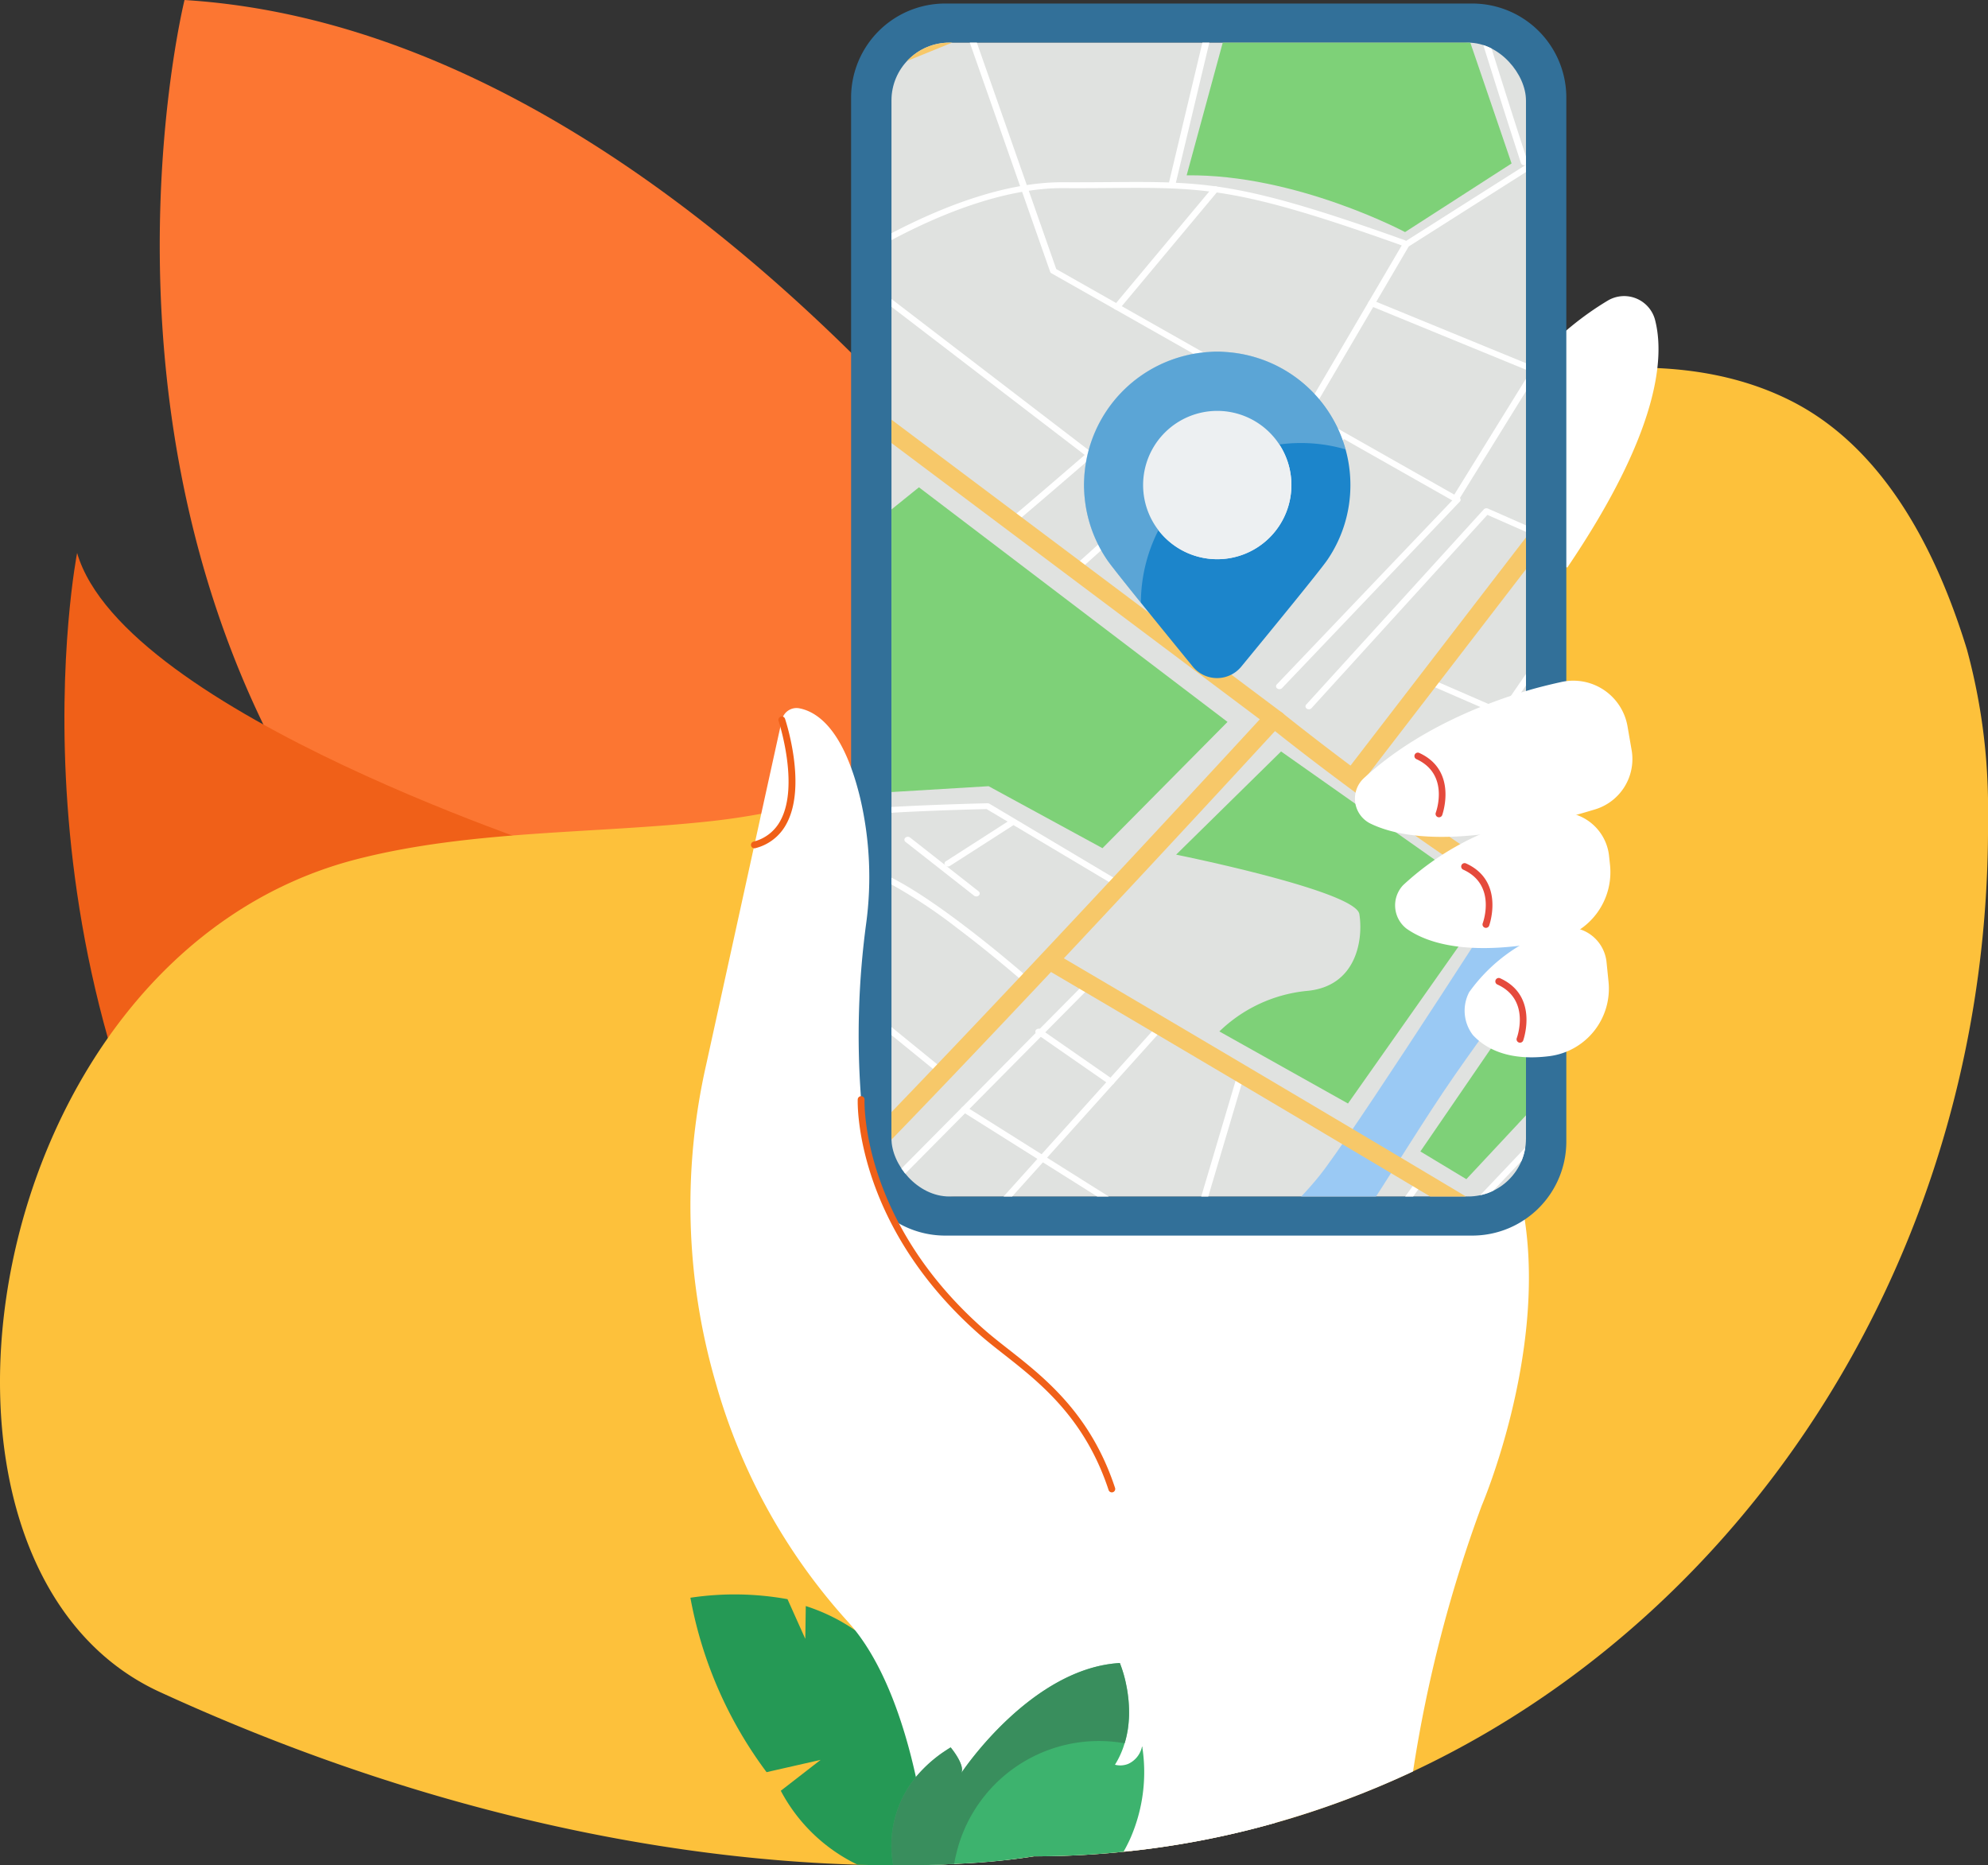 <?xml version="1.0" encoding="utf-8"?>
<svg xmlns="http://www.w3.org/2000/svg" height="193.261" viewBox="0 0 206 193.261" width="206">
    <rect x="0" y="0" width="206" height="193.261" fill="#333333" stroke="none"/>
    <defs>
        <clipPath id="kzwyvkd5pa">
            <path d="M0 0h206v193.261H0z" data-name="Rettangolo 2330" style="fill:none"/>
        </clipPath>
        <clipPath id="9gjya3nfqb">
            <path d="M0 0h25.995v20.96H0z" data-name="Rettangolo 2324" style="fill:none"/>
        </clipPath>
        <clipPath id="5f8fyu8snc">
            <rect data-name="Rettangolo 2327" height="119.548" rx="6" style="fill:none" width="65.751"/>
        </clipPath>
        <clipPath id="wzv58xte2d">
            <path d="M0 0h27.086v30.573H0z" data-name="Rettangolo 2328" style="fill:none"/>
        </clipPath>
    </defs>
    <g data-name="Raggruppa 4199" style="clip-path:url(#kzwyvkd5pa)">
        <g data-name="Raggruppa 4191">
            <g data-name="Raggruppa 4190" style="clip-path:url(#kzwyvkd5pa)">
                <path d="M75.48 151.731h70.707a24.2 24.2 0 0 0 24.159-23.017c1.011-20.061-4.4-49.29-37.352-71.184 0 0-9.388 12.09-6.651 17.528 0 0-43.813-71.537-100.353-75.057 0 0-14.134 56.961 23.93 98.226" data-name="Tracciato 7649" style="fill:#fc7632" transform="translate(-6.87)"/>
                <path d="M62.347 112.6S15.62 97.738 10.761 81.07c0 0-8.393 42.659 17.227 80.858 0 0-12.754 2.482-13.582 13.912h77.242" data-name="Tracciato 7650" style="fill:#f06018" transform="translate(-2.771 -23.779)"/>
                <path d="M16.541 191.105c-28.7-13.182-18.9-76.227 20.482-86.288 11.771-3.007 24.45-2.615 36.485-3.91 15.35-1.652 29.221-8.217 41.838-16.656 12.674-8.476 23.825-24.876 39.221-28.433 10.028-2.316 21.376-3.269 30.866 1.447 9.909 4.924 15.31 15.832 18.379 25.821A62.61 62.61 0 0 1 206 100.522c.467 59.426-44.248 107.615-98.86 107.615 0 0-38.436 6.926-90.6-17.032" data-name="Tracciato 7651" style="fill:#fdc13b" transform="translate(0 -15.811)"/>
                <path d="M191.872 208.217a140.627 140.627 0 0 0-7.109 27.518 93.98 93.98 0 0 1-14.31 5.335 90.586 90.586 0 0 1-15 2.912l-.028-1.223-.191-7.8-.078-3.328v-.014l-.113-4.805-.261-10.946a26.23 26.23 0 0 0-1.131-9.06 28.426 28.426 0 0 0-12.211-15.384 38.783 38.783 0 0 1-7.929-8.6 46.8 46.8 0 0 1-2.622-4.233c-.113-.219-.177-.339-.177-.339h.41l65.121-.29c.035.2.064.4.092.594 2.17 14.247-4.466 29.666-4.466 29.666" data-name="Tracciato 7652" style="fill:#fff" transform="translate(-38.342 -52.198)"/>
                <path d="m128.924 261.66-.353.021c-.791.035-1.632.071-2.523.092-1.18.028-2.445.049-3.8.049q-1.749 0-3.689-.064a17.634 17.634 0 0 1-7.957-7.66l4.127-3.2-5.6 1.272a43.142 43.142 0 0 1-7.894-18.07 30.759 30.759 0 0 1 10.063.148l1.844 4.113.049-3.4a19.544 19.544 0 0 1 5.123 2.516 30.589 30.589 0 0 1 8.572 9.378l.452 3.307 1.442 10.48z" data-name="Tracciato 7653" style="fill:#259955" transform="translate(-29.695 -68.562)"/>
                <path d="M212.658 63.208s4.991-12.806 16.035-19.369a3.315 3.315 0 0 1 4.809 1.929c1.053 3.879.525 11.609-9.067 25.769L211.479 65.9z" data-name="Tracciato 7654" style="fill:#fff" transform="translate(-62.031 -12.731)"/>
                <path d="M189.191 128.168h-54.672a9.749 9.749 0 0 1-9.721-9.72V10.239a9.749 9.749 0 0 1 9.721-9.721h54.672a9.749 9.749 0 0 1 9.72 9.721v108.209a9.749 9.749 0 0 1-9.72 9.72" data-name="Tracciato 7655" style="fill:#327099" transform="translate(-36.606 -.152)"/>
                <path d="M189.932 125.8h-52.683a6.554 6.554 0 0 1-6.535-6.534V12.784a6.554 6.554 0 0 1 6.535-6.534h52.683a6.553 6.553 0 0 1 6.534 6.534v106.481a6.553 6.553 0 0 1-6.534 6.534" data-name="Tracciato 7656" style="fill:#05293c" transform="translate(-38.341 -1.833)"/>
                <path d="m164.349 195.943-2.544 23.377a90.589 90.589 0 0 1-15 2.912c-.233.028-.459.049-.693.071a89.767 89.767 0 0 1-9.286.474 68.746 68.746 0 0 1-7.908.77l-.353.021c-.791.035-1.632.071-2.523.092a79.274 79.274 0 0 0-1.442-9.109c-1.145-5.208-3.081-11.123-6.289-15.187a18.46 18.46 0 0 0-.82-.961 61.746 61.746 0 0 1-13.641-24.713 65.847 65.847 0 0 1-.975-32.96l4.918-22.409.163-.735.622-2.834 1.979-9 .155-.721a1.33 1.33 0 0 1 .12-.332 1.542 1.542 0 0 1 1.7-.862c1.47.283 3.675 1.541 5.357 6.155.247.664.481 1.4.7 2.212.092.339.184.693.269 1.06a35.948 35.948 0 0 1 .594 12.833 86.582 86.582 0 0 0-.551 17.928 37.6 37.6 0 0 0 3.039 12.593 18.972 18.972 0 0 0 2.353 3.844s.2.226.579.608c.325.332.777.784 1.329 1.307 2.53 2.4 7.2 6.318 11.54 7.2z" data-name="Tracciato 7657" style="fill:#fff" transform="translate(-29.694 -30.448)"/>
                <path d="M110.473 118.7a.353.353 0 0 1-.091-.695 4.336 4.336 0 0 0 2.8-2.2c1.97-3.661-.184-10.238-.206-10.3a.353.353 0 1 1 .671-.223c.093.281 2.272 6.929.158 10.862a5.015 5.015 0 0 1-3.244 2.545.377.377 0 0 1-.092.012" data-name="Tracciato 7658" style="fill:#f06018" transform="translate(-32.3 -30.809)"/>
                <path d="M152.1 201.76a.353.353 0 0 1-.336-.243c-2.458-7.47-7.125-11.134-10.875-14.077-.894-.7-1.738-1.365-2.5-2.034-13.091-11.531-12.626-24.231-12.619-24.358a.353.353 0 0 1 .706.034c-.006.124-.441 12.5 12.38 23.794.744.656 1.581 1.313 2.467 2.008 3.825 3 8.585 6.739 11.11 14.413a.353.353 0 0 1-.336.464" data-name="Tracciato 7659" style="fill:#f06018" transform="translate(-36.89 -47.14)"/>
                <path d="M155.429 262.078c-.2.431-.417.862-.664 1.293a89.78 89.78 0 0 1-9.286.473 68.731 68.731 0 0 1-7.908.77l-.353.021c-.791.035-1.632.071-2.523.092-1.18.028-2.445.049-3.8.049a11.169 11.169 0 0 1 2.36-9.159 14.173 14.173 0 0 1 2.735-2.5c.276-.184.558-.375.862-.558 0 0 1.534 1.83 1.1 2.657.219-.332 7.314-10.869 16.43-11.4a13.075 13.075 0 0 1 .671 2.311 14.313 14.313 0 0 1 .283 3.222c-.007.113-.007.233-.021.346-.014.269-.042.53-.078.806a3.969 3.969 0 0 1-.064.4v.014c0 .014-.007.021-.007.028-.021.12-.042.247-.071.367a9.433 9.433 0 0 1-.212.82h-.007a8.987 8.987 0 0 1-1 2.226 2.2 2.2 0 0 0 1.364-.085 2.535 2.535 0 0 0 1.42-1.71c.014-.035.021-.064.035-.092l.021.106a17.1 17.1 0 0 1-1.286 9.5" data-name="Tracciato 7660" style="fill:#3db36e" transform="translate(-38.342 -71.516)"/>
                <g data-name="Raggruppa 4189" style="opacity:.72">
                    <g data-name="Raggruppa 4188">
                        <g data-name="Raggruppa 4187" style="clip-path:url(#9gjya3nfqb)" transform="translate(92.374 172.3)">
                            <path d="M155.33 249.35c-.007.113-.007.233-.021.346-.014.269-.042.53-.078.806a3.969 3.969 0 0 1-.064.4v.014c0 .007 0 .007-.007.014v.014c-.021.12-.042.247-.071.367a9.433 9.433 0 0 1-.212.82h-.007a15.592 15.592 0 0 0-2.65-.233 15.2 15.2 0 0 0-14.791 11.7q-.127.509-.212 1.039c-.791.035-1.632.071-2.523.092-1.18.028-2.445.049-3.8.049a11.169 11.169 0 0 1 2.36-9.159 14.173 14.173 0 0 1 2.735-2.5c.276-.184.558-.375.862-.558 0 0 1.534 1.83 1.1 2.657.219-.332 7.314-10.869 16.43-11.4a13.075 13.075 0 0 1 .671 2.311 14.313 14.313 0 0 1 .283 3.222" data-name="Tracciato 7661" style="fill:#388056" transform="translate(-130.716 -243.817)"/>
                            <path d="M167.479 256.171a2.23 2.23 0 0 0-.02-.1c-.01.032-.023.058-.033.089l.053.015" data-name="Tracciato 7662" style="fill:#388056" transform="translate(-141.484 -247.41)"/>
                        </g>
                    </g>
                </g>
            </g>
        </g>
        <g data-name="Raggruppa 4193">
            <g data-name="Raggruppa 4192" style="clip-path:url(#5f8fyu8snc)" transform="translate(92.374 4.417)">
                <path d="M0 0h91.579v162.181H0z" data-name="Rettangolo 2326" style="fill:#e0e2e0" transform="translate(-.032 -.001)"/>
                <path d="m133.549 71.446-2.88 2.322v29.253l10.1-.608 11.8 6.422 12.956-13.083z" data-name="Tracciato 7663" style="fill-rule:evenodd;fill:#7ed178" transform="translate(-130.702 -25.374)"/>
                <path d="m183.332 110.174-10.875 10.691s18.581 3.743 18.984 6.155-.146 7.549-5.535 7.972a15.152 15.152 0 0 0-8.968 4.19l13.328 7.467 14.871-21.116z" data-name="Tracciato 7664" style="fill-rule:evenodd;fill:#7ed178" transform="translate(-142.959 -36.734)"/>
                <path d="m226.046 202.8-7.078 7.075 15.911 9.447 5.121-8.974z" data-name="Tracciato 7665" style="fill-rule:evenodd;fill:#7ed178" transform="translate(-156.601 -63.902)"/>
                <path d="m251.933 40.047-20.064 26.175L242.351 71a96.066 96.066 0 0 1 9.582-10.642z" data-name="Tracciato 7666" style="fill-rule:evenodd;fill:#7ed178" transform="translate(-160.385 -16.164)"/>
                <path d="m257.692 129.6-6.188 8.826 6.188 2.319z" data-name="Tracciato 7667" style="fill-rule:evenodd;fill:#7ed178" transform="translate(-166.145 -42.432)"/>
                <path d="M257.8 6.25h-5.71c-.291 4.126-.378 8.368.472 8.531 1.1.211 3.638-1.171 5.242-2.139z" data-name="Tracciato 7668" style="fill-rule:evenodd;fill:#7ed178" transform="translate(-166.257 -6.251)"/>
                <path d="M252.625 100.589c-2.382 2.13-7.467 6.713-9.388 8.725-2.545 2.666-9.009 14.565-9.009 14.565l8.776 4.864 9.62-13.423z" data-name="Tracciato 7669" style="fill-rule:evenodd;fill:#7ed178" transform="translate(-161.078 -33.922)"/>
                <path d="m208.272 160.089 4.764 2.872 18.105-19.386-8.457-4.514z" data-name="Tracciato 7670" style="fill-rule:evenodd;fill:#7ed178" transform="translate(-153.464 -45.207)"/>
                <path d="M177.741 6.25 174 20c11.355-.137 22.631 5.88 22.631 5.88l11.038-7.111-4.275-12.519z" data-name="Tracciato 7671" style="fill-rule:evenodd;fill:#7ed178" transform="translate(-143.411 -6.251)"/>
                <path d="M222.249 78.181c-.295.308-.569.618-.817.934-5.318 6.749-18.266 23.179-22.389 29.413s-18.564 28.886-23.412 35.466-16.55 14.735-24.7 21.6c-6.946 5.847-14.073 6.31-20.258 7.724v12.763c14.621-1.959 25.034-8.366 34.946-18.921 10.551-11.235 17.107-23.7 23.421-32.785s15.751-21.149 19.318-28.576c1.953-4.066 7.93-9.419 13.895-14.245z" data-name="Tracciato 7672" style="fill:#9ac9f4;fill-rule:evenodd" transform="translate(-130.702 -27.35)"/>
                <path d="M254.164 196.2c-1.1 1.842-2.235 3.623-3.444 5.308-4.584 6.393-7.136 14.9-11.245 22.641h8.3c1.748-3.9 3.9-9.569 6.39-15.034z" data-name="Tracciato 7673" style="fill:#9ac9f4;fill-rule:evenodd" transform="translate(-162.617 -61.967)"/>
                <path d="M227.1 217.6a.436.436 0 0 1-.08-.008.306.306 0 0 1-.265-.364l.334-1.247-11.214-8.8a.275.275 0 0 1-.028-.424l7.694-7.58-6.887-5.8a.275.275 0 0 1 0-.429.393.393 0 0 1 .5 0l7.125 6a.274.274 0 0 1 .02.417l-7.688 7.572 11.111 8.721a.278.278 0 0 1 .107.293l-.38 1.42a.346.346 0 0 1-.343.235" data-name="Tracciato 7674" style="fill:#fff" transform="translate(-155.659 -60.984)"/>
                <path d="M192.9 53.361 151.159 29.71l-8.228-23.46h-.731l8.327 23.739a.309.309 0 0 0 .143.165l41.525 23.527-18.18 19.061a.274.274 0 0 0 .049.425.382.382 0 0 0 .223.069.375.375 0 0 0 .271-.11L192.983 53.8a.273.273 0 0 0 .076-.237.3.3 0 0 0-.154-.207" data-name="Tracciato 7675" style="fill:#fff" transform="translate(-134.083 -6.251)"/>
                <path d="M191.555 95.279a.389.389 0 0 0 .216.064.373.373 0 0 0 .276-.116L210.272 75.2l20.249 8.918a.379.379 0 0 0 .472-.131.284.284 0 0 0-.153-.406l-20.506-9.031a.39.39 0 0 0-.436.083L191.5 94.855a.275.275 0 0 0 .06.424" data-name="Tracciato 7676" style="fill:#fff" transform="translate(-148.521 -26.273)"/>
                <path d="m213.429 232.423 7.335-7.516a.274.274 0 0 0-.043-.425.392.392 0 0 0-.494.037l-7.715 7.9z" data-name="Tracciato 7677" style="fill:#fff" transform="translate(-154.708 -70.242)"/>
                <path d="M182.408 234.462h1.01l-3.624-3.013a.392.392 0 0 0-.5.008.273.273 0 0 0 .009.427z" data-name="Tracciato 7678" style="fill:#fff" transform="translate(-144.937 -72.282)"/>
                <path d="M228.949 226.862a.391.391 0 0 0 .2.054.368.368 0 0 0 .288-.129.276.276 0 0 0-.086-.42l-27.611-16.644a.388.388 0 0 0-.488.074.277.277 0 0 0 .086.421z" data-name="Tracciato 7679" style="fill:#fff" transform="translate(-151.386 -65.918)"/>
                <path d="m256 124.676-10.222 14.286a.281.281 0 0 0 .115.418.4.4 0 0 0 .185.045.368.368 0 0 0 .3-.145L256 125.834z" data-name="Tracciato 7680" style="fill:#fff" transform="translate(-164.449 -40.987)"/>
                <path d="m215.908 33.643-16.662-16.169a.394.394 0 0 0-.473-.043L184.021 26.8a.369.369 0 0 0-.132-.083c-12.578-4.5-17.871-5.67-23.714-5.945l3.466-14.522h-.719l-3.459 14.488c-1.859-.065-3.8-.052-6.078-.036-1.447.011-3.087.022-4.906.014h-.092c-6.016 0-12.542 2.593-17.716 5.3v.71c8.3-4.413 14.143-5.4 17.719-5.4h.085c1.825.008 3.467 0 4.916-.013 9.678-.069 13.3-.094 30.187 5.949l-9.891 16.859a.285.285 0 0 0 .156.408.4.4 0 0 0 .158.033.363.363 0 0 0 .315-.167l9.984-17.022 14.633-9.289 16.449 15.962a.392.392 0 0 0 .5.025.275.275 0 0 0 .03-.428" data-name="Tracciato 7681" style="fill:#fff" transform="translate(-130.702 -6.251)"/>
                <path d="M248.143 72.974c-4.675 3.844-10.577 10.814-17.6 20.8-6.458 9.175-11.5 17.606-11.553 17.69a.285.285 0 0 0 .152.409.4.4 0 0 0 .161.033.363.363 0 0 0 .314-.165c.182-.3 16.613-27.7 28.529-37.91z" data-name="Tracciato 7682" style="fill:#fff" transform="translate(-156.596 -25.822)"/>
                <path d="m253.683 162.382-15.293-9.315a.39.39 0 0 0-.491.073.278.278 0 0 0 .084.423l15.7 9.563z" data-name="Tracciato 7683" style="fill:#fff" transform="translate(-162.135 -49.299)"/>
                <path d="m257.088 172.371-7.6 11.792a.283.283 0 0 0 .137.413.39.39 0 0 0 .171.038.365.365 0 0 0 .308-.156l6.983-10.836z" data-name="Tracciato 7684" style="fill:#fff" transform="translate(-165.541 -54.977)"/>
                <path d="M144.545 138.752c-.411-.358-8.518-7.412-13.875-10.1v.7a53.731 53.731 0 0 1 6.812 4.519c3.521 2.654 6.534 5.281 6.564 5.307a.392.392 0 0 0 .5 0 .273.273 0 0 0 0-.427" data-name="Tracciato 7685" style="fill:#fff" transform="translate(-130.702 -42.153)"/>
                <path d="m154.594 126-13.729-8.178a.389.389 0 0 0-.209-.054c-.038 0-3.912.091-7.808.273-.8.037-1.523.075-2.177.112v.6c2.886-.167 6.476-.3 9.89-.382l13.635 8.122a.392.392 0 0 0 .2.054.37.37 0 0 0 .289-.13.277.277 0 0 0-.089-.42" data-name="Tracciato 7686" style="fill:#fff" transform="translate(-130.702 -38.961)"/>
                <path d="M140.065 128.862a.382.382 0 0 1-.236-.079l-7.1-5.571a.274.274 0 0 1-.023-.427.392.392 0 0 1 .5-.02l7.1 5.572a.273.273 0 0 1 .023.427.379.379 0 0 1-.259.1" data-name="Tracciato 7687" style="fill:#fff" transform="translate(-131.273 -40.404)"/>
                <path d="M138.84 125.062a.37.37 0 0 1-.281-.122.275.275 0 0 1 .071-.423l6.511-4.179a.389.389 0 0 1 .49.061.275.275 0 0 1-.071.423L139.049 125a.389.389 0 0 1-.209.06" data-name="Tracciato 7688" style="fill:#fff" transform="translate(-132.995 -39.698)"/>
                <path d="M180.454 79.021a.387.387 0 0 1-.233-.076l-4.567-3.5a.275.275 0 0 1 0-.452l14.5-11.072a.393.393 0 0 1 .5.025.274.274 0 0 1-.03.427l-14.2 10.845 4.271 3.273a.274.274 0 0 1 .029.427.376.376 0 0 1-.262.1" data-name="Tracciato 7689" style="fill:#fff" transform="translate(-143.862 -23.145)"/>
                <path d="M193.042 76.335a.382.382 0 0 1-.237-.079l-5.791-4.574a.274.274 0 0 1-.021-.427.391.391 0 0 1 .5-.018l5.791 4.574a.273.273 0 0 1 .021.426.379.379 0 0 1-.259.1" data-name="Tracciato 7690" style="fill:#fff" transform="translate(-147.195 -25.289)"/>
                <path d="m250.768 153.313-22.782 22.173a.273.273 0 0 0 .03.426.391.391 0 0 0 .5-.025l22.256-21.663z" data-name="Tracciato 7691" style="fill:#fff" transform="translate(-159.221 -49.387)"/>
                <path d="M215.806 167.868a.393.393 0 0 1-.222-.068.275.275 0 0 1-.049-.425l21.39-22.576a.391.391 0 0 1 .494-.043.276.276 0 0 1 .049.425l-21.39 22.576a.376.376 0 0 1-.272.111" data-name="Tracciato 7692" style="fill:#fff" transform="translate(-155.571 -46.857)"/>
                <path d="m218.073 50.993-16.941-6.947a.381.381 0 0 0-.472.143.288.288 0 0 0 .167.407l16.606 6.81-8 12.927a.286.286 0 0 0 .146.413.4.4 0 0 0 .166.036.367.367 0 0 0 .313-.162l8.173-13.209a.268.268 0 0 0 .024-.238.329.329 0 0 0-.184-.181" data-name="Tracciato 7693" style="fill:#fff" transform="translate(-151.221 -17.328)"/>
                <path d="M218.127 6.25h-.739c2.068 6.62 3.8 11.934 3.981 12.485a.35.35 0 0 0 .341.222.406.406 0 0 0 .1-.011.3.3 0 0 0 .245-.376c-.045-.137-1.8-5.518-3.924-12.32" data-name="Tracciato 7694" style="fill:#fff" transform="translate(-156.138 -6.251)"/>
                <path d="M151.553 143.64a.393.393 0 0 0-.5.034l-20.383 20.58v.935l20.923-21.121a.275.275 0 0 0-.04-.428" data-name="Tracciato 7695" style="fill:#fff" transform="translate(-130.702 -46.529)"/>
                <path d="M145.509 186.94a.378.378 0 0 1-.271-.11.276.276 0 0 1 .046-.428l21.412-15.336 4.26-14.353a.36.36 0 0 1 .429-.219.3.3 0 0 1 .254.37l-4.288 14.448a.3.3 0 0 1-.117.158l-21.5 15.4a.392.392 0 0 1-.225.07" data-name="Tracciato 7696" style="fill:#fff" transform="translate(-134.951 -50.317)"/>
                <path d="M135.384 177.91a.387.387 0 0 1-.216-.064.276.276 0 0 1-.063-.426l24.53-27.284a.392.392 0 0 1 .495-.054.276.276 0 0 1 .062.426l-24.53 27.284a.373.373 0 0 1-.278.118" data-name="Tracciato 7697" style="fill:#fff" transform="translate(-131.981 -48.421)"/>
                <path d="M162.042 175.89a.391.391 0 0 1-.208-.059l-20.764-13.066a.278.278 0 0 1-.077-.425.391.391 0 0 1 .493-.066l20.765 13.067a.277.277 0 0 1 .076.424.372.372 0 0 1-.285.124" data-name="Tracciato 7698" style="fill:#fff" transform="translate(-133.71 -51.999)"/>
                <path d="M159.653 156.628a.39.39 0 0 1-.221-.067l-7.487-5.2a.276.276 0 0 1-.054-.427.393.393 0 0 1 .5-.046l7.487 5.2a.276.276 0 0 1 .053.427.378.378 0 0 1-.275.113" data-name="Tracciato 7699" style="fill:#fff" transform="translate(-136.904 -48.657)"/>
                <path d="M258.976 226.373 255.882 233h.753l2.342-5.015z" data-name="Tracciato 7700" style="fill:#fff" transform="translate(-167.429 -70.817)"/>
                <path d="M148.194 69.527a.382.382 0 0 1-.261-.1.276.276 0 0 1 .022-.431c1.67-1.317 19.714-16.966 19.9-17.124a.4.4 0 0 1 .5 0 .276.276 0 0 1 0 .432c-.744.645-18.238 15.818-19.921 17.144a.385.385 0 0 1-.239.08" data-name="Tracciato 7701" style="fill:#fff" transform="translate(-135.738 -19.606)"/>
                <path d="M167.644 88.624a.376.376 0 0 1-.258-.1.274.274 0 0 1 .02-.427l7.894-6.263a.392.392 0 0 1 .5.018.274.274 0 0 1-.02.427l-7.894 6.263a.381.381 0 0 1-.237.08" data-name="Tracciato 7702" style="fill:#fff" transform="translate(-141.444 -28.398)"/>
                <path d="M151.479 59.747 130.67 43.8v.809L151.012 60.2a.387.387 0 0 0 .233.076.38.38 0 0 0 .262-.1.274.274 0 0 0-.029-.427" data-name="Tracciato 7703" style="fill:#fff" transform="translate(-130.702 -17.265)"/>
                <path d="M150.995 223.324a.384.384 0 0 0-.481-.107l-12.18 6.183-7.664 1.32v.616l7.86-1.353a.4.4 0 0 0 .109-.036l12.232-6.21a.28.28 0 0 0 .124-.413" data-name="Tracciato 7704" style="fill:#fff" transform="translate(-130.702 -69.879)"/>
                <path d="m161.568 234.422 3.3-2.673a.273.273 0 0 0 .015-.427.391.391 0 0 0-.5-.013l-3.839 3.112z" data-name="Tracciato 7705" style="fill:#fff" transform="translate(-139.465 -72.241)"/>
                <path d="M217.4 6.25a.238.238 0 0 0 .02.051.357.357 0 0 0 .32.179.391.391 0 0 0 .143-.027l.529-.2z" data-name="Tracciato 7706" style="fill:#fff" transform="translate(-156.141 -6.251)"/>
                <path d="M241.739 32.161a.39.39 0 0 1-.175-.04.281.281 0 0 1-.129-.413l7.332-10.964a.384.384 0 0 1 .479-.112.28.28 0 0 1 .129.413l-7.333 10.965a.363.363 0 0 1-.3.151" data-name="Tracciato 7707" style="fill:#fff" transform="translate(-163.178 -10.458)"/>
                <path d="M163.633 40.116a.387.387 0 0 1-.2-.057.276.276 0 0 1-.08-.421l10.19-12.2a.389.389 0 0 1 .49-.069.276.276 0 0 1 .08.421l-10.19 12.2a.371.371 0 0 1-.285.126" data-name="Tracciato 7708" style="fill:#fff" transform="translate(-140.268 -12.429)"/>
                <path d="M157.111 76.367a.387.387 0 0 1-.244-.084.275.275 0 0 1-.011-.43l20.516-18.435a.4.4 0 0 1 .5-.009.275.275 0 0 1 .011.43l-20.518 18.435a.381.381 0 0 1-.254.093" data-name="Tracciato 7709" style="fill:#fff" transform="translate(-138.354 -21.232)"/>
                <path d="M208.526 110.383a.389.389 0 0 1-.179-.042.281.281 0 0 1-.124-.416l18.9-27.577a.386.386 0 0 1 .483-.107.282.282 0 0 1 .124.416l-18.9 27.578a.366.366 0 0 1-.3.149" data-name="Tracciato 7710" style="fill:#fff" transform="translate(-153.435 -28.528)"/>
                <path d="M224.632 106.71a.4.4 0 0 1-.158-.033l-15.406-6.7a.285.285 0 0 1-.156-.408.381.381 0 0 1 .473-.134l15.406 6.7a.285.285 0 0 1 .156.408.363.363 0 0 1-.315.167" data-name="Tracciato 7711" style="fill:#fff" transform="translate(-153.64 -33.575)"/>
                <path d="m136.186 155.031-5.516-4.488v.832l5.034 4.1a.393.393 0 0 0 .5-.013.274.274 0 0 0-.014-.427" data-name="Tracciato 7712" style="fill:#fff" transform="translate(-130.702 -48.575)"/>
                <path d="m250.458 20.143-23.289 1.307a.322.322 0 0 0-.327.321.333.333 0 0 0 .349.283h.023l23.244-1.3z" data-name="Tracciato 7713" style="fill:#fff" transform="translate(-158.911 -10.326)"/>
                <path d="M137.872 203.409a.375.375 0 0 0-.461-.164l-6.742 2.413v.658l7.013-2.51a.29.29 0 0 0 .19-.4" data-name="Tracciato 7714" style="fill:#fff" transform="translate(-130.702 -64.027)"/>
                <path d="M166.171 207.047a.383.383 0 0 1-.244-.084.275.275 0 0 1-.011-.429l15.33-13.828 14.116-19.531a.387.387 0 0 1 .485-.1.28.28 0 0 1 .113.418l-14.135 19.557a.322.322 0 0 1-.044.049l-15.355 13.851a.378.378 0 0 1-.255.094" data-name="Tracciato 7715" style="fill:#fff" transform="translate(-141.011 -55.171)"/>
                <path d="M170.661 212.693a.378.378 0 0 1-.248-.088.274.274 0 0 1 0-.429l16.265-14.131 18-18.762a.393.393 0 0 1 .5-.04.276.276 0 0 1 .047.428l-18.011 18.772a.193.193 0 0 1-.021.021L170.911 212.6a.38.38 0 0 1-.25.09" data-name="Tracciato 7716" style="fill:#fff" transform="translate(-142.329 -56.972)"/>
                <path d="M199.237 209.121a.4.4 0 0 1-.177-.041l-5.545-2.777a.281.281 0 0 1-.127-.415.385.385 0 0 1 .482-.11l5.544 2.777a.282.282 0 0 1 .128.415.368.368 0 0 1-.305.151" data-name="Tracciato 7717" style="fill:#fff" transform="translate(-149.084 -64.764)"/>
                <path d="M201.527 194.171a.392.392 0 0 1-.192-.049l-6.032-3.369a.279.279 0 0 1-.1-.42.388.388 0 0 1 .488-.09l6.032 3.369a.279.279 0 0 1 .1.42.37.37 0 0 1-.3.138" data-name="Tracciato 7718" style="fill:#fff" transform="translate(-149.613 -60.205)"/>
                <path d="M186.472 220.573a.387.387 0 0 1-.223-.069l-5.061-3.558a.276.276 0 0 1-.049-.428.391.391 0 0 1 .5-.043l5.061 3.559a.276.276 0 0 1 .05.427.377.377 0 0 1-.273.112" data-name="Tracciato 7719" style="fill:#fff" transform="translate(-145.482 -67.894)"/>
                <path d="m234.555 234.421 1.674-2.752a.284.284 0 0 0-.148-.41.383.383 0 0 0-.476.129l-1.846 3.033z" data-name="Tracciato 7720" style="fill:#fff" transform="translate(-160.94 -72.24)"/>
                <path d="M207.522 230.4h1.078l-17.1-12.8a.394.394 0 0 0-.5.03.276.276 0 0 0 .035.428z" data-name="Tracciato 7721" style="fill:#fff" transform="translate(-148.374 -68.223)"/>
                <path d="M176.282 220.174c.788-.841 1.318-1.435 1.507-1.7.758-1.054 11.565-12.187 28.908-29.779 2.122-2.152 4.442-4.526 4.465-4.549a.825.825 0 0 0-.128-1.281 1.176 1.176 0 0 0-1.488.11c-.023.023-2.34 2.394-4.459 4.543-10.383 10.532-27.968 28.433-29.094 30-.218.3-1.095 1.256-2.436 2.654z" data-name="Tracciato 7722" style="fill:#f7c869" transform="translate(-143.281 -57.993)"/>
                <path d="M228.857 176.9c-3.71-1.607-6.641-2.894-6.913-3.013a1.151 1.151 0 0 0-.237-.079 1.217 1.217 0 0 0-.463-.012 1.147 1.147 0 0 0-.429.163 1 1 0 0 0-.182.148l-3.406 3.391c-1.18-.813-3.724-2.414-9.342-5.822-5.253-3.188-12.544-7.553-21.668-12.975-15.533-9.23-31.211-18.448-31.367-18.54a1.166 1.166 0 0 0-1.468.238.834.834 0 0 0 .277 1.264c24.231 14.245 60.8 35.935 62.8 37.646a1.083 1.083 0 0 0 .678.374 1.158 1.158 0 0 0 .985-.3l3.577-3.561c1.273.558 4 1.751 7.154 3.114z" data-name="Tracciato 7723" style="fill:#f7c869" transform="translate(-137.31 -45.482)"/>
                <path d="M242.764 195.658z" data-name="Tracciato 7724" style="fill:#f7c869" transform="translate(-163.581 -61.808)"/>
                <path d="M0 0" data-name="Linea 67" style="fill:#f7c869" transform="translate(79.03 133.626)"/>
                <path d="M242.545 195.333" data-name="Tracciato 7725" style="fill:#f7c869" transform="translate(-163.517 -61.713)"/>
                <path d="m130.67 8.825 6.324-2.574h-4.941l-1.383.563z" data-name="Tracciato 7726" style="fill:#f7c869" transform="translate(-130.702 -6.251)"/>
                <path d="m241.8 31.344-44.29 57.582a.835.835 0 0 0 .3 1.26 1.174 1.174 0 0 0 .582.151 1.11 1.11 0 0 0 .881-.407L241.8 34.637z" data-name="Tracciato 7727" style="fill:#f7c869" transform="translate(-150.257 -13.611)"/>
                <path d="M170.535 104.891a1.175 1.175 0 0 0-1.483.149c-.322.35-21.853 23.775-38.382 40.927v2.851c16.414-16.949 38.689-41.182 40.038-42.65a.827.827 0 0 0-.173-1.277" data-name="Tracciato 7728" style="fill:#f7c869" transform="translate(-130.702 -35.126)"/>
                <path d="m171.17 91.87-40.5-30.375v2.42l39.109 29.331a1.182 1.182 0 0 0 1.495-.089.827.827 0 0 0-.1-1.287" data-name="Tracciato 7729" style="fill:#f7c869" transform="translate(-130.702 -22.455)"/>
                <path d="M238.331 136.4c-7.838-3.16-17.081-8.177-27.4-14.905-13.174-8.587-23.54-17-23.643-17.081a1.183 1.183 0 0 0-1.5.036.826.826 0 0 0 .042 1.29c.1.085 10.541 8.554 23.8 17.2a193.2 193.2 0 0 0 21.533 12.351q3.748 1.8 7.165 3.128z" data-name="Tracciato 7730" style="fill:#f7c869" transform="translate(-146.784 -34.97)"/>
                <path d="M156.877 219.087a5154.8 5154.8 0 0 1-26.207-29.041v2.986c6.214 6.93 15.31 17.042 24.538 27.179q.989 1.088 1.941 2.131h2.695q-1.443-1.58-2.967-3.256" data-name="Tracciato 7731" style="fill:#f7c869" transform="translate(-130.702 -60.162)"/>
                <path d="m131.483 182.65-.813-.937v2.975l32.967 35.21h2.722z" data-name="Tracciato 7732" style="fill:#f7c869" transform="translate(-130.702 -57.717)"/>
            </g>
        </g>
        <g data-name="Raggruppa 4198">
            <g data-name="Raggruppa 4197" style="clip-path:url(#kzwyvkd5pa)">
                <path d="M186.559 65.389a13.8 13.8 0 1 0-25.187 7.782c.71 1.036 5.727 7.2 8.852 11.023a3.249 3.249 0 0 0 5.026.008c3.148-3.827 8.211-10.012 8.933-11.075a13.716 13.716 0 0 0 2.376-7.738" data-name="Tracciato 7733" style="fill:#1c85cb" transform="translate(-46.628 -15.133)"/>
                <g data-name="Raggruppa 4196" style="opacity:.3">
                    <g data-name="Raggruppa 4195">
                        <g data-name="Raggruppa 4194" style="clip-path:url(#wzv58xte2d)" transform="translate(112.334 36.459)">
                            <path d="M164.848 77.59a16.581 16.581 0 0 1 21.2-15.9 13.8 13.8 0 1 0-24.683 11.48c.594.866 4.2 5.323 7.2 8.994a1096.576 1096.576 0 0 1-3.713-4.574" data-name="Tracciato 7734" style="fill:#edf0f2" transform="translate(-158.96 -51.592)"/>
                        </g>
                    </g>
                </g>
                <path d="M182.984 67.925a7.684 7.684 0 1 1-7.684-7.684 7.684 7.684 0 0 1 7.684 7.684" data-name="Tracciato 7735" style="fill:#edf0f2" transform="translate(-49.165 -17.67)"/>
                <path d="M169.869 74.053a7.683 7.683 0 0 0 12.524-8.883 16.59 16.59 0 0 0-12.524 8.883" data-name="Tracciato 7736" style="fill:#edf0f2" transform="translate(-49.826 -19.116)"/>
                <path d="M216.668 100.789c-4.9 1.449-11.744 4.193-17.081 9.12a2.886 2.886 0 0 0 .713 4.7c3.226 1.557 9.886 2.579 23.274-1.483a5.447 5.447 0 0 0 3.773-6.139l-.426-2.463a5.7 5.7 0 0 0-6.842-4.595c-1.175.259-2.367.55-3.411.859" data-name="Tracciato 7737" style="fill:#fff" transform="translate(-58.275 -29.272)"/>
                <path d="M217.072 120.025a29.026 29.026 0 0 0-11.675 6.61 3.053 3.053 0 0 0 .337 4.492c2.224 1.582 6.684 2.988 15.454 1.165a7.16 7.16 0 0 0 5.651-7.735l-.1-.936a5.074 5.074 0 0 0-5.983-4.467 33.668 33.668 0 0 0-3.688.871" data-name="Tracciato 7738" style="fill:#fff" transform="translate(-60.004 -34.925)"/>
                <path d="M215.25 142.64a4.143 4.143 0 0 0 .376 4.487c1.312 1.4 3.7 2.717 7.937 2.172a7.05 7.05 0 0 0 6.109-7.7l-.206-2.03a4.009 4.009 0 0 0-5.262-3.4 17.492 17.492 0 0 0-8.954 6.479" data-name="Tracciato 7739" style="fill:#fff" transform="translate(-62.993 -39.877)"/>
                <path d="M209.937 117.041a.359.359 0 0 1-.123-.022.354.354 0 0 1-.209-.454c.06-.163 1.425-4-2.024-5.557a.354.354 0 0 1 .291-.644c4.054 1.831 2.413 6.4 2.4 6.446a.353.353 0 0 1-.331.23" data-name="Tracciato 7740" style="fill:#e54a3c" transform="translate(-60.827 -32.363)"/>
                <path d="M216.821 133.253a.358.358 0 0 1-.123-.022.354.354 0 0 1-.209-.454c.06-.163 1.425-4-2.023-5.557a.353.353 0 0 1 .29-.645c4.054 1.831 2.413 6.4 2.4 6.446a.353.353 0 0 1-.331.23" data-name="Tracciato 7741" style="fill:#e54a3c" transform="translate(-62.846 -37.118)"/>
                <path d="M221.813 150.085a.359.359 0 0 1-.123-.022.354.354 0 0 1-.209-.454c.06-.163 1.425-4-2.024-5.557a.354.354 0 0 1 .291-.645c4.054 1.832 2.413 6.4 2.4 6.447a.353.353 0 0 1-.331.23" data-name="Tracciato 7742" style="fill:#e54a3c" transform="translate(-64.31 -42.055)"/>
            </g>
        </g>
    </g>
</svg>